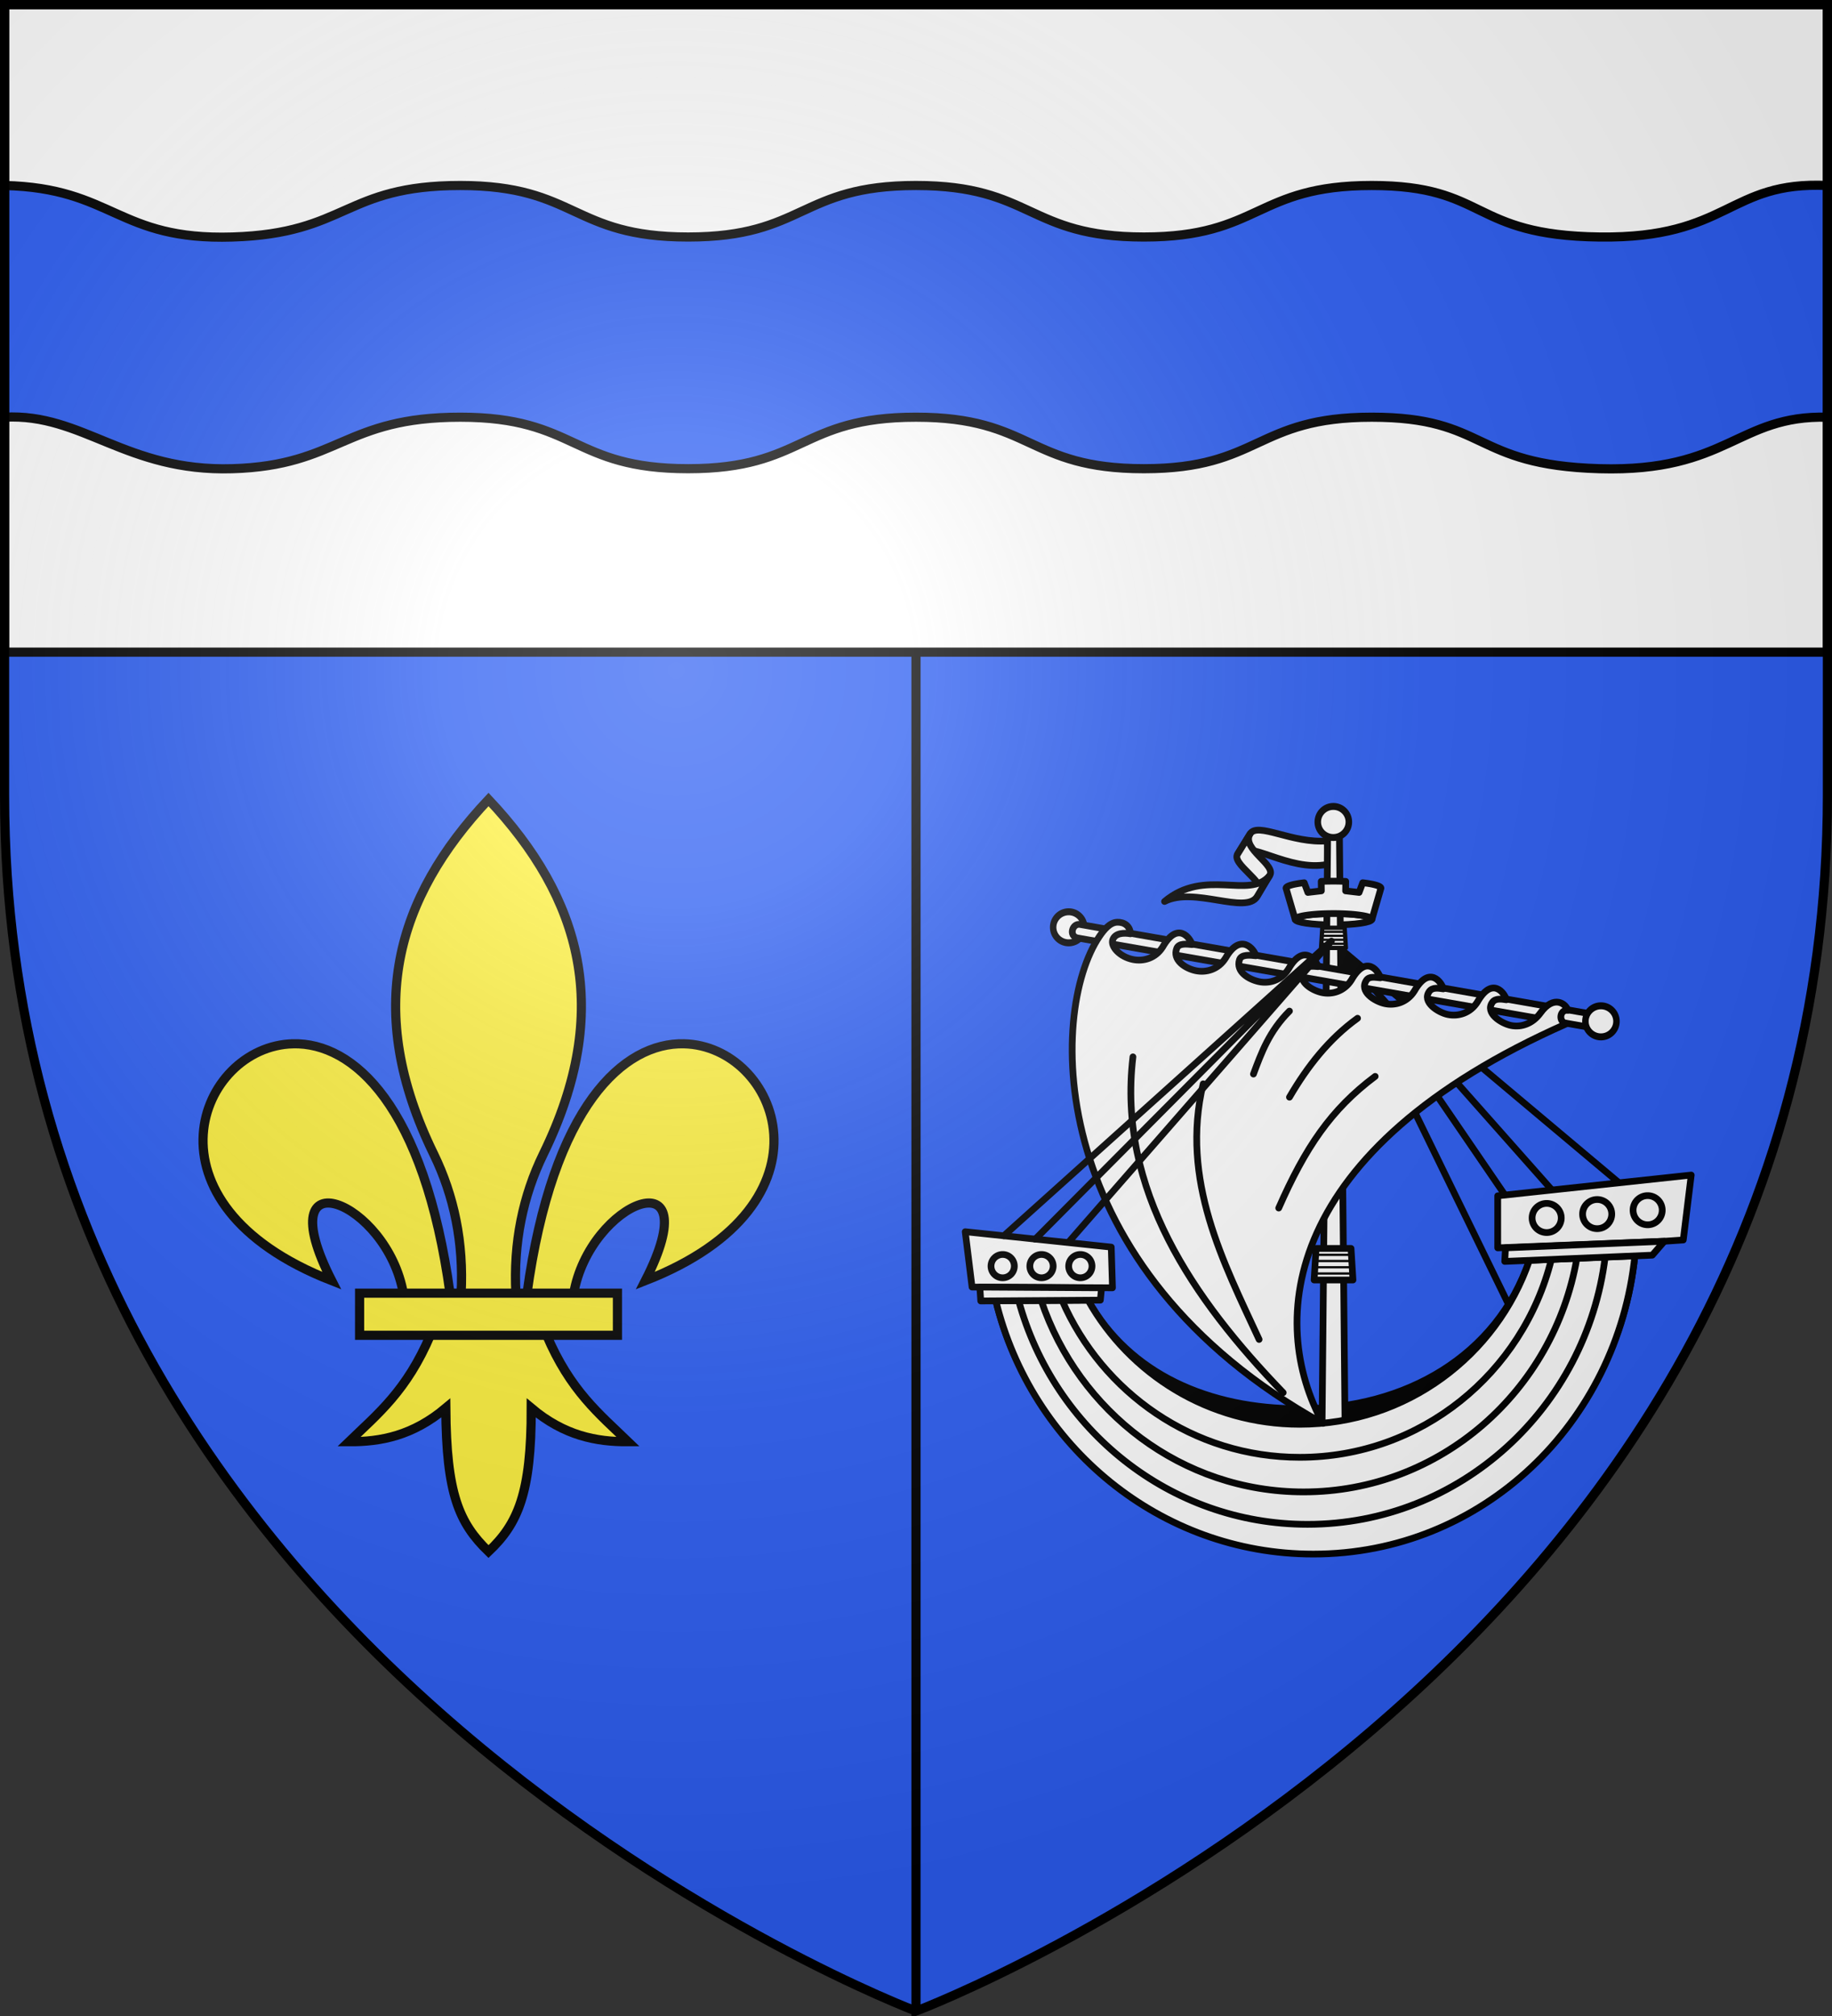 <svg height="660" width="600" xmlns="http://www.w3.org/2000/svg"><rect width="100%" height="100%" fill="#333333" stroke="none"/><radialGradient id="a" cx="25.579" cy="555.612" gradientTransform="matrix(1.353 0 0 -1.349 186.837 969.037)" gradientUnits="userSpaceOnUse" r="300"><stop offset="0" stop-color="#fff" stop-opacity=".314"/><stop offset=".19" stop-color="#fff" stop-opacity=".251"/><stop offset=".6" stop-color="#6b6b6b" stop-opacity=".126"/><stop offset="1" stop-opacity=".126"/></radialGradient><path d="M300 658.5S1.5 546.18 1.5 260.729V2.177h597v258.552C598.5 546.18 300 658.5 300 658.5z" fill="#2b5df2"/><g stroke="#000"><path d="M300 658.5V2.177" fill="none" stroke-width="3"/><g fill="#fcef3c" stroke-width="1.036"><path d="M58.404 30.003c10.624.254 17.914 18.078-4.38 26.78 7.368-14.436-6.306-9.002-8.108 1.487h-5.281c2.918-21.306 10.964-28.43 17.77-28.267zm-28.67 32.88c-2.69 6.35-6.01 8.985-9.239 12.106 3.619.016 7.22-.679 10.958-3.814.064 9.675 1.472 12.982 4.833 16.232 3.323-3.149 4.845-6.547 4.834-16.232 3.737 3.135 7.34 3.83 10.958 3.814-3.228-3.121-6.55-5.757-9.24-12.107zm6.552-60.497c-10.503 11.151-14.16 23.801-6.2 40.084 2.304 4.713 3.409 10.027 3.1 15.8h6.2c-.308-5.773.797-11.087 3.1-15.8 7.96-16.283 4.304-28.933-6.2-40.084zM14.168 30.003c-10.623.254-17.914 18.078 4.381 26.78-7.368-14.436 6.305-9.002 8.108 1.487h5.281c-2.918-21.306-10.964-28.43-17.77-28.267z" fill-rule="evenodd" transform="matrix(2.895 0 0 2.896 54.946 254.825)"/><path d="M21.701 58.196h29.17v4.76h-29.17z" transform="matrix(2.895 0 0 2.896 54.946 254.825)"/></g><g fill="none" stroke-linecap="round" stroke-linejoin="round" stroke-width="1.729"><path d="M64.012 568.572-83.97 444.274M7.614 632.088-83.97 444.274M5.662 575.379-83.97 444.274M29.738 572.57-83.97 444.274" stroke-width="3.458" transform="matrix(.636 0 0 .636 489.462 25.546)"/><path d="m72.284 606.236-54.313 2.375c-16.867 49.09-63.46 76.375-118.25 76.375-46.799 0-87.577-17.769-109-55.875l-47.5.313c18.189 74.83 84.51 122.375 163.5 122.375 86.95 0 156.62-59.316 165.563-145.563z" fill="#000" stroke-width="3.458" transform="matrix(.636 0 0 .636 489.462 25.546)"/><g transform="matrix(1.272 0 0 1.272 1249.306 -482.08)"><g fill="#fff"><path d="m-640.387 601.465-.012-6.047c-9.01.765-17.993-4.995-19.903-1.792l-3.173 5.14c2.462-3.995 13.056 4.676 23.088 2.7z"/><path d="m-660.302 593.625-3.173 5.142c-1.794 2.506 7.294 7.295 5.452 9.8l2.741-4.183c1.956-2.744-7.356-6.947-5.02-10.759z"/><path d="M-682.317 611.01c10.33-8.698 21.841-.46 27.035-6.626l-3.155 5.307c-2.864 4.816-16.287-2.608-23.88 1.32z"/><ellipse cx="-638.813" cy="615.586" rx="9.892" ry="1.452"/></g><path d="M-640.3 592.312h3l1.499 158.118h-6z" fill="#fff"/><path d="M-643.3 700.312h9l.499 8.118h-10z" fill="#fff"/><path d="M-633.904 706.757h-9.794m9.696-1.6h-9.597m9.497-1.617h-9.397m9.3-1.583h-9.203" stroke-width=".59"/><path d="m-641.974 605.844.031 2.437-3.468.407-.938-2.5c-2.835.333-4.687.835-4.687 1.406l2.343 8c0-.802 4.415-1.469 9.875-1.469s9.907.667 9.907 1.469l2.312-8c0-.57-1.852-1.073-4.687-1.407l-.938 2.5-3.469-.406.032-2.437a78.371 78.371 0 0 0-6.313 0z" fill="#fff"/><ellipse cx="-639.318" cy="585.249" fill="#fff" rx="3.988" ry="3.754" stroke-width="1.673" transform="matrix(1.003 0 0 1.066 2.376 -33.323)"/><path d="M-641.699 617.773h5.76l.32 5.196h-6.4z" fill="#fff" stroke-width="1.1"/><path d="M-635.685 621.898h-6.079m5.996-1.024h-5.996m5.996-1.035h-5.996m5.89-1.013h-5.89" stroke-width=".589"/></g><path d="m72.284 606.236-54.313 2.375c-16.867 49.09-63.46 84.375-118.25 84.375-46.799 0-87.577-25.769-109-63.875l-47.5.313c18.189 74.83 84.51 130.375 163.5 130.375 86.95 0 156.62-67.316 165.563-153.563z" fill="#fff" stroke-width="3.458" transform="matrix(.636 0 0 .636 489.462 25.546)"/><g fill="#fff" transform="matrix(1.272 -.022 .022 1.272 1224.515 -494.832)"><ellipse cx="-500.001" cy="614.604" rx="4.09" ry="3.793" stroke-width="1.703" transform="matrix(.978 0 0 1.054 -209.153 -32.183)"/><path d="M-695.91 618.397c-2.357-.493-1.29-3.974.804-3.453l130.849 25.245-.953 3.335z"/><ellipse cx="-500.001" cy="614.604" rx="4.09" ry="3.793" stroke-width="1.703" transform="matrix(.978 0 0 1.054 -72.57 -5.618)"/></g><g stroke-width="3.458"><path d="M87.866 62.668c-3.79.13-6.913 4.052-9.091 7.264C52.25 109.042 49.94 241.022 193.83 320.63c-28.644-52.319-21.292-140.914 125.531-205.744-4.438-.644-3.69-7.397.582-6.87-.73-3.18-7.107-8.304-14.072 1.334-4.029 5.575-9.87 7.55-15.202 6.454-5.03-1.035-13.554-6.427-9.523-11.96 1.56-2.142 4.69-1.618 7.167-1.251-.73-3.18-7.127-12.501-14.92 1.135-3.68 5.813-9.868 7.54-15.202 6.454-4.96-1.01-13.599-6.446-9.523-11.96 1.576-2.133 4.684-1.619 7.167-1.25-.73-3.18-7.127-12.502-14.92 1.135-3.68 5.813-9.884 7.615-15.202 6.454-5.086-1.11-13.375-6.13-9.462-12.025 1.465-2.206 4.64-1.452 7.167-1.25-.73-3.179-7.126-12.5-14.92 1.136-3.68 5.813-9.882 7.607-15.202 6.454-4.685-1.017-12.204-5.123-10.01-11.265 1.472-2.7 5.263-2.34 8.023-2.092-.73-3.18-7.433-12.356-15.226 1.28-3.68 5.813-9.883 7.607-15.202 6.454-5.177-1.122-11.97-5.033-10.011-11.265.916-2.914 5.581-2.366 8.454-2.063-.73-3.179-7.864-12.385-15.657 1.251-3.68 5.814-9.865 7.53-15.202 6.454-5.543-1.117-12.223-5.556-9.89-11.516 1.069-2.73 5.062-2.204 7.843-1.943-.73-3.18-7.313-12.38-15.106 1.257-3.68 5.813-9.861 7.51-15.202 6.454-7.06-1.396-11.68-6.83-10.492-10.194 1.28-3.628 6.072-3.61 9.133-3.056-.22-4.037-3.206-6.09-6.886-5.964z" fill="#fff" transform="matrix(.636 0 0 .636 309.984 262.066)"/><path d="M173.39 304.82c-46.42-48.16-85.518-104.641-77.37-172.855m64.96 145.455c-18.257-39.502-40.68-82.029-28.801-131.566m25.895-5.037c4.095-10.96 8.034-21.93 18.538-32.42m.01 44.323c9.267-15.88 20.34-30.015 35.064-40.626m-40.598 97.692c13.664-31.053 26.889-50.754 49.67-67.771" transform="matrix(.636 0 0 .636 309.984 262.066)"/><path d="M-245.029 629.361c18.17 66.36 77.868 115.125 148.75 115.125 78.643 0 143.606-60.004 153.25-137.5M-233.404 629.3c19.27 57.282 72.473 98.5 135.125 98.5 70.34 0 128.84-51.934 140.688-120.25m-265.063 21.687c20.688 47.545 67.692 80.75 122.375 80.75 62.468 0 114.937-43.344 129.563-101.875" transform="matrix(.636 0 0 .636 489.462 25.546)"/><g fill="#fff"><path d="M1.662 602.173V575.38l99.645-10.69-4.099 33.426-9.741.658zm-270.688 20.185-3.526-28.498 75.206 7.925.626 20.948z" transform="matrix(.636 0 0 .636 489.462 25.546)"/><path d="m5.663 602.173-.385 6.973 75.985-3.214 6.204-7.159zm-270.689 20.185.474 7.145 61.588-.417.616-6.353z" transform="matrix(.636 0 0 .636 489.462 25.546)"/></g><path d="M-247.266 611.577a6 6 0 0 1-6 6 6 6 0 0 1-6-6 6 6 0 0 1 6-6 6 6 0 0 1 6 6zm20 0a6 6 0 0 1-6 6 6 6 0 0 1-6-6 6 6 0 0 1 6-6 6 6 0 0 1 6 6zm20 0a6 6 0 0 1-6 6 6 6 0 0 1-6-6 6 6 0 0 1 6-6 6 6 0 0 1 6 6zm293.638-28.79a7.5 7.5 0 0 1-7.5 7.5 7.5 7.5 0 0 1-7.5-7.5 7.5 7.5 0 0 1 7.5-7.5 7.5 7.5 0 0 1 7.5 7.5zm-26 2a7.5 7.5 0 0 1-7.5 7.5 7.5 7.5 0 0 1-7.5-7.5 7.5 7.5 0 0 1 7.5-7.5 7.5 7.5 0 0 1 7.5 7.5zm-26 2a7.5 7.5 0 0 1-7.5 7.5 7.5 7.5 0 0 1-7.5-7.5 7.5 7.5 0 0 1 7.5-7.5 7.5 7.5 0 0 1 7.5 7.5zM-236.51 597.705l152.54-153.431m-135.348 154.959 135.348-154.96-168.696 151.683" transform="matrix(.636 0 0 .636 489.462 25.546)"/></g></g><path d="M1.5 1.5h597v212H1.5z" fill="#fff" stroke-width="3"/><path d="M1.5 60.728c35.644.829 36.94 18.023 74.625 16.867 37.686-1.156 36.468-16.866 74.625-16.866s36.467 16.866 74.625 16.866S261.843 60.729 300 60.729s36.468 16.866 74.626 16.866 36.466-16.866 74.624-16.866c38.158 0 31.966 16.334 74.625 16.866s41.961-18.378 74.625-16.866v75.852c-29.477-.724-32.543 18.058-74.625 16.865-42.082-1.193-36.467-16.865-74.625-16.865s-36.466 16.865-74.624 16.865c-38.158 0-36.468-16.865-74.626-16.865s-36.468 16.865-74.625 16.865-36.468-16.865-74.625-16.865-39.663 15.815-74.625 16.865c-34.962 1.05-49.12-18.243-74.625-16.865z" fill="#2b5df2" stroke-linejoin="round" stroke-width="3"/></g><path d="M300 658.5s298.5-112.32 298.5-397.772V1.5H1.5v259.228C1.5 546.18 300 658.5 300 658.5z" fill="url(#a)"/><path d="M300 658.397S1.5 545.98 1.5 260.278V1.5h597v258.778c0 285.701-298.5 398.12-298.5 398.12z" fill="none" stroke="#000" stroke-width="3"/></svg>